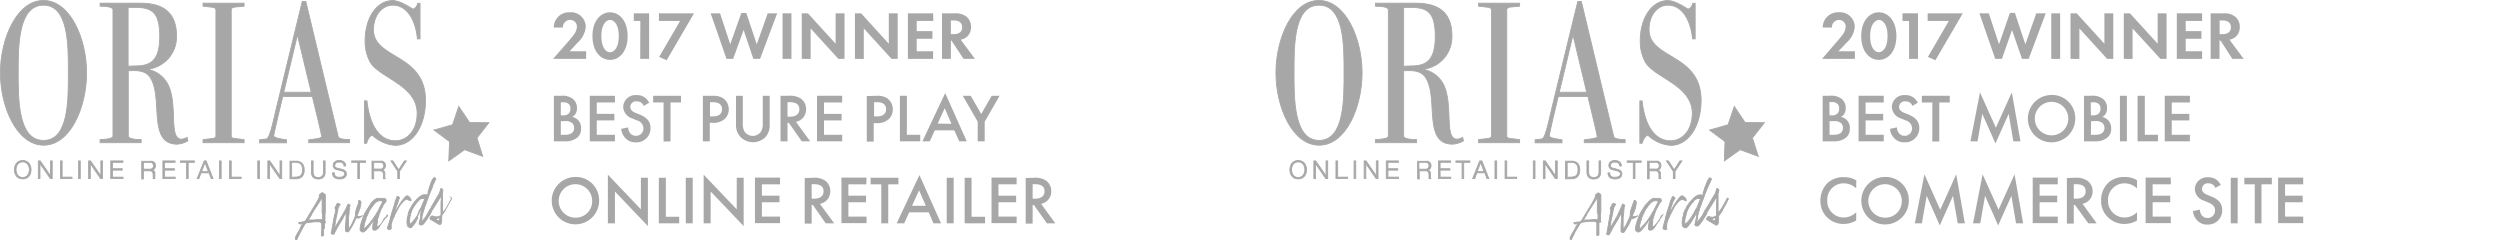 <svg xmlns="http://www.w3.org/2000/svg" viewBox="0 0 439.07 43.08"><defs><style>.cls-1{fill:none;}.cls-2,.cls-3{fill:#a8a7a7;}.cls-3{stroke:#a8a7a7;stroke-miterlimit:10;stroke-width:0.15px;}</style></defs><g id="Layer_2" data-name="Layer 2"><g id="Design"><rect class="cls-1" x="0.07" y="0.08" width="439" height="43"/><path class="cls-2" d="M99.48,7.66c.15-.16,1.08-1.23,1.37-1.66a2.51,2.51,0,0,0,.47-1.29,1.16,1.16,0,0,0-1.19-1.21,1.28,1.28,0,0,0-1.27,1.33H97.25a2.68,2.68,0,0,1,2.81-2.67,2.59,2.59,0,0,1,2.82,2.54,4.22,4.22,0,0,1-1.45,2.8L100.05,9h2.89v1.34H97.13Z"/><path class="cls-2" d="M104.05,6.33c0-2.74,1.5-4.17,3.09-4.17s3.09,1.43,3.09,4.18-1.49,4.18-3.09,4.18S104.05,9.09,104.05,6.33Zm1.56,0c0,2.09.85,2.85,1.53,2.85s1.54-.76,1.54-2.85-.87-2.83-1.54-2.83S105.61,4.26,105.61,6.33Z"/><path class="cls-2" d="M112.46,3.68h-1.15V2.34H114v8h-1.56Z"/><path class="cls-2" d="M119.44,3.68h-3.72V2.34h6.17l-4.81,8.24L115.76,10Z"/><path class="cls-2" d="M128.76,10.34h-1.17l-2.78-8h1.65l1.79,5.44,1.95-5.51h.87l1.84,5.51,1.92-5.44h1.66l-3,8h-1.18L130.6,5.27Z"/><path class="cls-2" d="M139,2.34v8h-1.56v-8Z"/><path class="cls-2" d="M140.81,10.34v-8h1.08l4.87,5.34V2.34h1.56v8h-1.08L142.37,5v5.35Z"/><path class="cls-2" d="M150.15,10.34v-8h1.08l4.87,5.34V2.34h1.56v8h-1.08L151.71,5v5.35Z"/><path class="cls-2" d="M163.92,3.68H161V5.47h2.76V6.81H161V9h2.88v1.34h-4.43v-8h4.43Z"/><path class="cls-2" d="M167.75,2.34a3,3,0,0,1,2,.6,2.28,2.28,0,0,1,.79,1.8,2.18,2.18,0,0,1-.93,1.88,2.34,2.34,0,0,1-.88.35l2.5,3.37h-2l-2.13-3.21H167v3.21h-1.56v-8ZM167,6h.44c.3,0,1.54,0,1.54-1.21s-1.23-1.2-1.52-1.2H167Z"/><path class="cls-2" d="M98.49,16.82a3,3,0,0,1,2.21.62,2.07,2.07,0,0,1,.63,1.59,1.65,1.65,0,0,1-.24.94,1.34,1.34,0,0,1-.6.56,1.93,1.93,0,0,1,1.56,2.07,2,2,0,0,1-.52,1.44,3.12,3.12,0,0,1-2.25.78h-2v-8Zm0,3.44h.38a1.37,1.37,0,0,0,1-.31,1.18,1.18,0,0,0,.31-.91,1,1,0,0,0-.28-.77,1.35,1.35,0,0,0-1-.3H98.5Zm0,3.41h.75a2.11,2.11,0,0,0,1.21-.31,1.14,1.14,0,0,0,.39-.89,1.21,1.21,0,0,0-.32-.84,1.78,1.78,0,0,0-1.26-.36H98.5Z"/><path class="cls-2" d="M108,18h-3.19v2h3.09v1.15h-3.09v2.52H108v1.15h-4.42v-8H108Z"/><path class="cls-2" d="M113.05,18.6a1.41,1.41,0,0,0-.36-.51,1.33,1.33,0,0,0-.87-.29,1,1,0,0,0-1.12,1c0,.24.08.66.86,1l.8.32c1.48.6,1.89,1.44,1.89,2.35A2.47,2.47,0,0,1,111.67,25a2.34,2.34,0,0,1-1.89-.81,2.59,2.59,0,0,1-.67-1.56l1.21-.26a1.73,1.73,0,0,0,.34,1,1.25,1.25,0,0,0,1,.48A1.28,1.28,0,0,0,113,22.51a1.48,1.48,0,0,0-1.15-1.37l-.77-.33a2.24,2.24,0,0,1-1.63-2,2.16,2.16,0,0,1,2.34-2.11,2.35,2.35,0,0,1,1.61.54,2.76,2.76,0,0,1,.61.8Z"/><path class="cls-2" d="M117.76,18v6.85h-1.22V18h-1.83V16.82h4.89V18Z"/><path class="cls-2" d="M125.24,16.82a3.16,3.16,0,0,1,1.75.43,2.33,2.33,0,0,1,1,1.95,2.26,2.26,0,0,1-.78,1.75,2.9,2.9,0,0,1-2,.62h-.55v3.25h-1.22v-8Zm-.54,3.62h.55c1.06,0,1.56-.51,1.56-1.26,0-.44-.18-1.23-1.57-1.23h-.54Z"/><path class="cls-2" d="M130.46,16.82v4.82a2.8,2.8,0,0,0,.25,1.38,1.75,1.75,0,0,0,3,0,2.8,2.8,0,0,0,.25-1.38V16.82h1.22V22a3,3,0,0,1-.74,2.07A3.09,3.09,0,0,1,130,24a3,3,0,0,1-.74-2.07V16.82Z"/><path class="cls-2" d="M138.51,16.82a3.55,3.55,0,0,1,2.11.47,2.22,2.22,0,0,1,.95,1.88,2.2,2.2,0,0,1-1.78,2.23l2.5,3.42h-1.48l-2.29-3.27h-.21v3.27h-1.23v-8Zm-.2,3.67h.38c.34,0,1.7,0,1.7-1.31,0-1.12-1.06-1.23-1.66-1.23h-.42Z"/><path class="cls-2" d="M147.91,18h-3.19v2h3.09v1.15h-3.09v2.52h3.19v1.15h-4.42v-8h4.42Z"/><path class="cls-2" d="M154.05,16.82a3.14,3.14,0,0,1,1.75.43,2.33,2.33,0,0,1,1,1.95A2.26,2.26,0,0,1,156,21a2.9,2.9,0,0,1-2,.62h-.55v3.25h-1.22v-8Zm-.54,3.62h.55c1.06,0,1.56-.51,1.56-1.26,0-.44-.18-1.23-1.57-1.23h-.54Z"/><path class="cls-2" d="M159.27,16.82v6.85h2.35v1.15h-3.57v-8Z"/><path class="cls-2" d="M167.6,22.89h-3.42l-.88,1.93H162l4-8.47,3.79,8.47h-1.32Zm-.5-1.15L165.92,19l-1.24,2.71Z"/><path class="cls-2" d="M171.71,21.37l-2.62-4.55h1.39l1.85,3.2,1.84-3.2h1.39l-2.62,4.55v3.45h-1.23Z"/><path class="cls-2" d="M105.22,35.23a4.16,4.16,0,1,1-4.16-4.15A4.06,4.06,0,0,1,105.22,35.23Zm-1.22,0a2.94,2.94,0,1,0-2.94,3A2.87,2.87,0,0,0,104,35.23Z"/><path class="cls-2" d="M106.76,39.22V30.68l5.8,6.08V31.22h1.23v8.49L108,33.63v5.59Z"/><path class="cls-2" d="M116.94,31.22v6.85h2.35v1.15h-3.58v-8Z"/><path class="cls-2" d="M121.66,31.22v8h-1.22v-8Z"/><path class="cls-2" d="M123.58,39.22V30.68l5.81,6.08V31.22h1.22v8.49l-5.8-6.08v5.59Z"/><path class="cls-2" d="M137,32.37h-3.19v2h3.09v1.15h-3.09v2.52H137v1.15h-4.41v-8H137Z"/><path class="cls-2" d="M142.76,31.22a3.57,3.57,0,0,1,2.11.47,2.22,2.22,0,0,1,.95,1.88A2.2,2.2,0,0,1,144,35.8l2.5,3.42h-1.48L142.77,36h-.22v3.27h-1.22v-8Zm-.21,3.67h.39c.33,0,1.7,0,1.7-1.31,0-1.12-1.07-1.23-1.67-1.23h-.42Z"/><path class="cls-2" d="M152.15,32.37H149v2h3.1v1.15H149v2.52h3.19v1.15h-4.41v-8h4.41Z"/><path class="cls-2" d="M156,32.37v6.85h-1.22V32.37H152.9V31.22h4.89v1.15Z"/><path class="cls-2" d="M163.1,37.29h-3.42l-.88,1.93h-1.32l4-8.47,3.79,8.47h-1.32Zm-.5-1.15-1.18-2.71-1.24,2.71Z"/><path class="cls-2" d="M167.49,31.22v8h-1.22v-8Z"/><path class="cls-2" d="M170.63,31.22v6.85H173v1.15h-3.58v-8Z"/><path class="cls-2" d="M178.55,32.37h-3.19v2h3.1v1.15h-3.1v2.52h3.19v1.15h-4.41v-8h4.41Z"/><path class="cls-2" d="M181.57,31.22a3.57,3.57,0,0,1,2.11.47,2.25,2.25,0,0,1,.95,1.88,2.2,2.2,0,0,1-1.78,2.23l2.49,3.42h-1.47L181.58,36h-.22v3.27h-1.22v-8Zm-.21,3.67h.39c.33,0,1.7,0,1.7-1.31,0-1.12-1.07-1.23-1.67-1.23h-.42Z"/><path class="cls-2" d="M322.31,7.66c.15-.16,1.08-1.23,1.37-1.66a2.51,2.51,0,0,0,.47-1.29A1.16,1.16,0,0,0,323,3.5a1.28,1.28,0,0,0-1.27,1.33h-1.61a2.68,2.68,0,0,1,2.81-2.67,2.59,2.59,0,0,1,2.82,2.54,4.22,4.22,0,0,1-1.45,2.8L322.88,9h2.89v1.34H320Z"/><path class="cls-2" d="M326.88,6.33c0-2.74,1.5-4.17,3.09-4.17s3.09,1.43,3.09,4.18-1.49,4.18-3.09,4.18S326.88,9.09,326.88,6.33Zm1.56,0c0,2.09.85,2.85,1.53,2.85s1.54-.76,1.54-2.85S330.64,3.5,330,3.5,328.44,4.26,328.44,6.33Z"/><path class="cls-2" d="M335.29,3.68h-1.16V2.34h2.72v8h-1.56Z"/><path class="cls-2" d="M342.27,3.68h-3.72V2.34h6.17l-4.81,8.24L338.59,10Z"/><path class="cls-2" d="M351.59,10.34h-1.17l-2.78-8h1.65l1.79,5.44L353,2.27h.87l1.84,5.51,1.92-5.44h1.66l-3,8h-1.17l-1.75-5.07Z"/><path class="cls-2" d="M361.82,2.34v8h-1.56v-8Z"/><path class="cls-2" d="M363.64,10.34v-8h1.08l4.87,5.34V2.34h1.56v8h-1.08L365.2,5v5.35Z"/><path class="cls-2" d="M373,10.34v-8h1.08l4.87,5.34V2.34h1.56v8h-1.08L374.54,5v5.35Z"/><path class="cls-2" d="M386.75,3.68h-2.88V5.47h2.76V6.81h-2.76V9h2.88v1.34h-4.44v-8h4.44Z"/><path class="cls-2" d="M390.58,2.34a2.94,2.94,0,0,1,2,.6,2.28,2.28,0,0,1,.79,1.8,2.18,2.18,0,0,1-.93,1.88,2.34,2.34,0,0,1-.88.35l2.5,3.37h-2L390,7.13h-.19v3.21h-1.56v-8ZM389.83,6h.44c.3,0,1.54,0,1.54-1.21s-1.23-1.2-1.52-1.2h-.46Z"/><path class="cls-2" d="M321.32,16.82a3,3,0,0,1,2.21.62,2.07,2.07,0,0,1,.63,1.59,1.65,1.65,0,0,1-.24.94,1.34,1.34,0,0,1-.6.56,1.93,1.93,0,0,1,1.56,2.07,2,2,0,0,1-.52,1.44,3.13,3.13,0,0,1-2.25.78h-2v-8Zm0,3.44h.38a1.39,1.39,0,0,0,1-.31A1.18,1.18,0,0,0,323,19a1,1,0,0,0-.29-.77,1.31,1.31,0,0,0-1-.3h-.42Zm0,3.41h.75a2.13,2.13,0,0,0,1.21-.31,1.14,1.14,0,0,0,.39-.89,1.21,1.21,0,0,0-.32-.84,1.78,1.78,0,0,0-1.26-.36h-.77Z"/><path class="cls-2" d="M330.84,18h-3.19v2h3.09v1.15h-3.09v2.52h3.19v1.15h-4.42v-8h4.42Z"/><path class="cls-2" d="M335.88,18.6a1.41,1.41,0,0,0-.36-.51,1.33,1.33,0,0,0-.87-.29,1,1,0,0,0-1.12,1c0,.24.08.66.86,1l.8.32c1.48.6,1.89,1.44,1.89,2.35A2.47,2.47,0,0,1,334.5,25a2.34,2.34,0,0,1-1.89-.81,2.59,2.59,0,0,1-.67-1.56l1.21-.26a1.73,1.73,0,0,0,.34,1,1.25,1.25,0,0,0,1,.48,1.28,1.28,0,0,0,1.32-1.34,1.48,1.48,0,0,0-1.15-1.37l-.77-.33a2.24,2.24,0,0,1-1.63-2,2.16,2.16,0,0,1,2.34-2.11,2.35,2.35,0,0,1,1.61.54,2.76,2.76,0,0,1,.61.8Z"/><path class="cls-2" d="M340.59,18v6.85h-1.22V18h-1.84V16.82h4.9V18Z"/><path class="cls-2" d="M346.07,24.82l1.67-8.6,2.79,6.21,2.8-6.21,1.52,8.6H353.6L352.78,20l-2.32,5.19L348.15,20l-.84,4.83Z"/><path class="cls-2" d="M364.47,20.83a4.16,4.16,0,1,1-4.16-4.15A4.06,4.06,0,0,1,364.47,20.83Zm-1.22,0a2.94,2.94,0,1,0-5.88,0,2.94,2.94,0,1,0,5.88,0Z"/><path class="cls-2" d="M367.22,16.82a3,3,0,0,1,2.21.62,2.07,2.07,0,0,1,.63,1.59,1.65,1.65,0,0,1-.24.94,1.34,1.34,0,0,1-.6.56,2,2,0,0,1,1.56,2.07,1.93,1.93,0,0,1-.53,1.44,3.1,3.1,0,0,1-2.24.78h-2v-8Zm0,3.44h.37a1.4,1.4,0,0,0,1-.31,1.18,1.18,0,0,0,.31-.91,1,1,0,0,0-.29-.77,1.31,1.31,0,0,0-1-.3h-.42Zm0,3.41H368a2.13,2.13,0,0,0,1.21-.31,1.14,1.14,0,0,0,.39-.89,1.21,1.21,0,0,0-.32-.84,1.78,1.78,0,0,0-1.26-.36h-.77Z"/><path class="cls-2" d="M373.54,16.82v8h-1.22v-8Z"/><path class="cls-2" d="M376.69,16.82v6.85H379v1.15h-3.58v-8Z"/><path class="cls-2" d="M384.61,18h-3.19v2h3.09v1.15h-3.09v2.52h3.19v1.15h-4.42v-8h4.42Z"/><path class="cls-2" d="M326,33.09a3.12,3.12,0,0,0-2.17-.89,2.86,2.86,0,0,0-2.91,3,2.89,2.89,0,0,0,2.93,3,3.14,3.14,0,0,0,2.15-.92v1.45a4.34,4.34,0,0,1-2.19.6A4,4,0,0,1,321,38.27a3.89,3.89,0,0,1-1.28-3A4.21,4.21,0,0,1,321,32.12a4,4,0,0,1,2.89-1,3.8,3.8,0,0,1,2.13.57Z"/><path class="cls-2" d="M335.24,35.23a4.17,4.17,0,1,1-4.16-4.15A4.06,4.06,0,0,1,335.24,35.23Zm-1.23,0a2.94,2.94,0,1,0-2.93,3A2.86,2.86,0,0,0,334,35.23Z"/><path class="cls-2" d="M336.3,39.22l1.68-8.6,2.78,6.21,2.81-6.21,1.51,8.6h-1.25L343,34.4l-2.32,5.19-2.3-5.2-.84,4.83Z"/><path class="cls-2" d="M346.52,39.22l1.68-8.6L351,36.83l2.81-6.21,1.51,8.6h-1.25l-.81-4.82-2.33,5.19-2.3-5.2-.84,4.83Z"/><path class="cls-2" d="M361.4,32.37h-3.19v2h3.09v1.15h-3.09v2.52h3.19v1.15H357v-8h4.41Z"/><path class="cls-2" d="M364.41,31.22a3.55,3.55,0,0,1,2.11.47,2.22,2.22,0,0,1,1,1.88,2.2,2.2,0,0,1-1.77,2.23l2.49,3.42h-1.47L364.43,36h-.22v3.27H363v-8Zm-.2,3.67h.38c.34,0,1.71,0,1.71-1.31,0-1.12-1.07-1.23-1.67-1.23h-.42Z"/><path class="cls-2" d="M375.32,33.09a3.15,3.15,0,0,0-2.17-.89,2.87,2.87,0,0,0-2.92,3,2.89,2.89,0,0,0,2.93,3,3.19,3.19,0,0,0,2.16-.92v1.45a4.38,4.38,0,0,1-2.2.6,4,4,0,0,1-2.83-1.11,3.92,3.92,0,0,1-1.28-3,4.21,4.21,0,0,1,1.28-3.13,4,4,0,0,1,2.89-1,3.83,3.83,0,0,1,2.14.57Z"/><path class="cls-2" d="M381.25,32.37h-3.19v2h3.09v1.15h-3.09v2.52h3.19v1.15h-4.42v-8h4.42Z"/><path class="cls-2" d="M389.08,33a1.3,1.3,0,0,0-.36-.51,1.28,1.28,0,0,0-.86-.29,1,1,0,0,0-1.13,1c0,.24.09.66.87,1l.8.32c1.48.6,1.88,1.44,1.88,2.35a2.47,2.47,0,0,1-2.58,2.57,2.33,2.33,0,0,1-1.88-.81,2.59,2.59,0,0,1-.67-1.56l1.21-.26a1.66,1.66,0,0,0,.34,1,1.24,1.24,0,0,0,1,.48,1.29,1.29,0,0,0,1.32-1.34c0-.82-.62-1.15-1.15-1.37l-.77-.33a2.24,2.24,0,0,1-1.63-2,2.16,2.16,0,0,1,2.34-2.11,2.37,2.37,0,0,1,1.61.54,2.9,2.9,0,0,1,.61.8Z"/><path class="cls-2" d="M393,31.22v8h-1.22v-8Z"/><path class="cls-2" d="M397.18,32.37v6.85H396V32.37h-1.83V31.22H399v1.15Z"/><path class="cls-2" d="M404.51,32.37h-3.19v2h3.1v1.15h-3.1v2.52h3.19v1.15H400.1v-8h4.41Z"/><polygon class="cls-3" points="85.86 21.55 82.47 21.51 80.57 18.69 79.49 21.91 76.22 22.84 78.95 24.86 78.82 28.26 81.59 26.29 84.78 27.46 83.77 24.22 85.86 21.55"/><path class="cls-3" d="M7.62.08C3,.08.07,6.72.07,12.79S3,25.5,7.67,25.5s7.54-6.65,7.54-12.71S12.29.08,7.62.08Zm0,24.58c-4.5,0-4.42-7.41-4.42-12S3.2.91,7.64.91,12,8.06,12,12.68,12.14,24.66,7.67,24.66Z"/><path class="cls-3" d="M32.86,24.12a2.22,2.22,0,0,1-1,.32c-2.49,0-.25-7.23-2.92-10.46a5,5,0,0,0-3.12-1.81A5.7,5.7,0,0,0,31,6.28C31,1.06,27.12.55,24.38.55h-6.8v.54c.28,0,2.26,0,2.26.62V23.9c0,.58-2,.58-2.26.61v.55h7.21v-.55c-.28,0-2.26,0-2.26-.61V12.42c1.22,0,2.95-.22,3.86,1.2,2.31,3.52-.53,11.7,4.72,11.7A4.24,4.24,0,0,0,33,24.73ZM22.5,11.62V1.49c0-.18.33-.18.39-.18l1.16,0c2.69.07,4,.9,4,5.12s-1.6,5.15-4.26,5.15Z"/><path class="cls-3" d="M35.66,1.09l1.6.18c.18,0,.66.11.66.48V23.9c0,.36-.51.4-.68.43l-1.58.18v.55h7.21v-.55l-1.57-.18c-.18,0-.69-.07-.69-.43V1.71c0-.36.49-.47.66-.47l1.6-.15V.55H35.66Z"/><path class="cls-3" d="M48.08,23.86c0-.44,1.35-5.95,1.57-6.9h5.21c.18.73,1.65,6.72,1.65,7.05s-1.85.47-2.29.54l0,.51h7.18v-.55c-.3,0-1.85,0-2-.5L53.71.26h-.63L48.44,19.4c-.18.68-1,4.9-1.63,5l-1.22.14v.55h4.72v-.55C50.09,24.48,48.08,24.33,48.08,23.86ZM52.24,6.14,54.66,16.2H49.83Z"/><path class="cls-3" d="M65.4,23.75a6.52,6.52,0,0,0,4,1.78c3.15,0,5.33-3.45,5.33-7.88,0-8.31-9.14-7.19-9.14-12.45C65.63,2.54,67.2.91,69,.91c2.46,0,4,2.58,4.31,5.92h.46V.58h-.41c-.12.51-.45,1-.86,1-.1,0-2.13-1.48-3.53-1.48-2.82,0-4.85,3.08-4.85,7.08a7.66,7.66,0,0,0,.86,3.66c1.53,2.8,8.28,4.07,8.28,9.05,0,3.08-1.8,4.83-3.81,4.83-3,0-4.57-3.06-5-7H64v7.44h.41C64.54,24.55,64.94,23.82,65.4,23.75Z"/><path class="cls-3" d="M5.08,28.68a1.15,1.15,0,0,0-.46-.35A1.39,1.39,0,0,0,4,28.19a1.41,1.41,0,0,0-.64.14,1.15,1.15,0,0,0-.46.35,1.53,1.53,0,0,0-.28.52,2,2,0,0,0-.09.61,2,2,0,0,0,.09.61,1.58,1.58,0,0,0,.28.51,1.27,1.27,0,0,0,.46.36,1.62,1.62,0,0,0,1.27,0,1.27,1.27,0,0,0,.46-.36,1.56,1.56,0,0,0,.27-.51,2,2,0,0,0,.09-.61,2,2,0,0,0-.09-.61A1.51,1.51,0,0,0,5.08,28.68Zm0,1.62a1.12,1.12,0,0,1-.21.44,1,1,0,0,1-.36.31,1.05,1.05,0,0,1-.52.12,1.07,1.07,0,0,1-.53-.12,1.12,1.12,0,0,1-.37-.31,1.27,1.27,0,0,1-.2-.44,1.61,1.61,0,0,1-.07-.49,1.68,1.68,0,0,1,.07-.5,1.35,1.35,0,0,1,.2-.44,1.12,1.12,0,0,1,.37-.31A1.07,1.07,0,0,1,4,28.44a1.05,1.05,0,0,1,.52.12,1,1,0,0,1,.36.31,1.19,1.19,0,0,1,.21.44,1.68,1.68,0,0,1,.07.5A1.61,1.61,0,0,1,5.08,30.3Z"/><polygon class="cls-3" points="8.87 30.88 8.86 30.88 7.06 28.26 6.73 28.26 6.73 31.36 7.02 31.36 7.02 28.74 7.03 28.74 8.84 31.36 9.17 31.36 9.17 28.26 8.87 28.26 8.87 30.88"/><polygon class="cls-3" points="10.91 28.26 10.62 28.26 10.62 31.36 12.65 31.36 12.65 31.11 10.91 31.11 10.91 28.26"/><rect class="cls-3" x="13.8" y="28.26" width="0.3" height="3.1"/><polygon class="cls-3" points="17.71 30.88 17.7 30.88 15.89 28.26 15.56 28.26 15.56 31.36 15.86 31.36 15.86 28.74 15.87 28.74 17.67 31.36 18 31.36 18 28.26 17.71 28.26 17.71 30.88"/><polygon class="cls-3" points="19.75 29.88 21.47 29.88 21.47 29.63 19.75 29.63 19.75 28.51 21.59 28.51 21.59 28.26 19.45 28.26 19.45 31.36 21.61 31.36 21.61 31.11 19.75 31.11 19.75 29.88"/><path class="cls-3" d="M27.21,31c0-.08,0-.15,0-.23a1.34,1.34,0,0,1,0-.19,2,2,0,0,0,0-.26.67.67,0,0,0-.09-.21.57.57,0,0,0-.16-.15,1.23,1.23,0,0,0-.25-.08h0a.75.75,0,0,0,.45-.28.9.9,0,0,0,.15-.51.87.87,0,0,0-.08-.37.82.82,0,0,0-.2-.25,1,1,0,0,0-.3-.14,1.08,1.08,0,0,0-.36,0H24.89v3.1h.29V30H26.3a.62.62,0,0,1,.33.07.46.46,0,0,1,.18.21.82.82,0,0,1,.09.29c0,.11,0,.22,0,.32a.45.45,0,0,1,0,.12.57.57,0,0,1,0,.13.5.5,0,0,0,0,.13.36.36,0,0,0,0,.11h.32a.34.34,0,0,1-.07-.16A1.42,1.42,0,0,1,27.21,31Zm-.67-1.29a.69.69,0,0,1-.25,0H25.18V28.51h1.11a.68.68,0,0,1,.5.16.63.63,0,0,1,.16.46.51.51,0,0,1-.05.25.55.55,0,0,1-.15.19A.72.72,0,0,1,26.54,29.69Z"/><polygon class="cls-3" points="28.91 29.88 30.63 29.88 30.63 29.63 28.91 29.63 28.91 28.51 30.75 28.51 30.75 28.26 28.61 28.26 28.61 31.36 30.77 31.36 30.77 31.11 28.91 31.11 28.91 29.88"/><polygon class="cls-3" points="31.68 28.51 32.76 28.51 32.76 31.36 33.05 31.36 33.05 28.51 34.14 28.51 34.14 28.26 31.68 28.26 31.68 28.51"/><path class="cls-3" d="M35.87,28.26l-1.25,3.1h.31l.38-1h1.41l.38,1h.31l-1.21-3.1Zm-.47,1.88L36,28.55l.6,1.59Z"/><rect class="cls-3" x="38.54" y="28.26" width="0.3" height="3.1"/><polygon class="cls-3" points="40.61 28.26 40.31 28.26 40.31 31.36 42.35 31.36 42.35 31.11 40.61 31.11 40.61 28.26"/><rect class="cls-3" x="45.27" y="28.26" width="0.3" height="3.1"/><polygon class="cls-3" points="49.18 30.88 49.17 30.88 47.37 28.26 47.04 28.26 47.04 31.36 47.33 31.36 47.33 28.74 47.34 28.74 49.15 31.36 49.48 31.36 49.48 28.26 49.18 28.26 49.18 30.88"/><path class="cls-3" d="M53.06,31a1.62,1.62,0,0,0,.36-1.15,1.6,1.6,0,0,0-.36-1.15,1.41,1.41,0,0,0-1.06-.4H50.93v3.1H52A1.45,1.45,0,0,0,53.06,31Zm-1.84.14V28.51h.63a1.93,1.93,0,0,1,.57.07.92.92,0,0,1,.4.23.88.88,0,0,1,.23.4,2.13,2.13,0,0,1,.08.6,2,2,0,0,1-.08.59.92.92,0,0,1-.23.41.82.82,0,0,1-.4.22,1.93,1.93,0,0,1-.57.07Z"/><path class="cls-3" d="M54.7,28.26v2a1.63,1.63,0,0,0,.06.45,1,1,0,0,0,.22.38.9.9,0,0,0,.37.25,1.56,1.56,0,0,0,1.1,0,.9.9,0,0,0,.37-.25,1,1,0,0,0,.22-.38,1.63,1.63,0,0,0,.06-.45v-2h-.29v1.92a1.44,1.44,0,0,1-.06.45.73.73,0,0,1-.18.31.71.71,0,0,1-.29.18,1.47,1.47,0,0,1-.76,0,.71.71,0,0,1-.29-.18.73.73,0,0,1-.18-.31,1.44,1.44,0,0,1-.06-.45V28.26Z"/><path class="cls-3" d="M60.21,31a.83.83,0,0,1-.27.12l-.26,0a1.7,1.7,0,0,1-.4,0A.78.78,0,0,1,59,31a.59.59,0,0,1-.22-.25.82.82,0,0,1-.07-.4h-.3a1.08,1.08,0,0,0,.08.49.9.9,0,0,0,.25.33,1,1,0,0,0,.4.19,1.7,1.7,0,0,0,.51.07,2.12,2.12,0,0,0,.47-.05,1.41,1.41,0,0,0,.32-.13,1,1,0,0,0,.21-.18,1.51,1.51,0,0,0,.12-.2.49.49,0,0,0,.05-.18,1,1,0,0,0-.05-.47.76.76,0,0,0-.17-.23,1.1,1.1,0,0,0-.26-.15L60,29.72l-.75-.19-.18-.05-.15-.09a.49.49,0,0,1-.11-.14.54.54,0,0,1,0-.19.65.65,0,0,1,.06-.29.63.63,0,0,1,.17-.19.69.69,0,0,1,.25-.1,1.35,1.35,0,0,1,.29,0,1.13,1.13,0,0,1,.32,0,.72.72,0,0,1,.26.14.59.59,0,0,1,.19.22.71.71,0,0,1,.08.31h.29a.93.93,0,0,0-.09-.42.81.81,0,0,0-.25-.3,1,1,0,0,0-.36-.19,1.61,1.61,0,0,0-.44-.06,1.14,1.14,0,0,0-.53.1.91.91,0,0,0-.33.22.65.65,0,0,0-.16.29,1,1,0,0,0-.05.27.67.67,0,0,0,.06.3.71.71,0,0,0,.15.22,1.28,1.28,0,0,0,.23.14l.26.08.69.17.22.07a1,1,0,0,1,.21.1.61.61,0,0,1,.15.17.38.38,0,0,1,.06.22.55.55,0,0,1-.08.29A.76.76,0,0,1,60.21,31Z"/><polygon class="cls-3" points="62.84 31.36 63.13 31.36 63.13 28.51 64.21 28.51 64.21 28.26 61.76 28.26 61.76 28.51 62.84 28.51 62.84 31.36"/><path class="cls-3" d="M67.54,29.58a.9.9,0,0,0,.15-.51.87.87,0,0,0-.07-.37.72.72,0,0,0-.21-.25.83.83,0,0,0-.3-.14,1,1,0,0,0-.36,0H65.33v3.1h.3V30h1.12a.56.56,0,0,1,.32.07.55.55,0,0,1,.19.21.82.82,0,0,1,.08.29l0,.32a.53.53,0,0,0,0,.12.57.57,0,0,0,0,.13.51.51,0,0,0,0,.13.36.36,0,0,0,0,.11h.33a.34.34,0,0,1-.08-.16,1.43,1.43,0,0,1,0-.22,1.79,1.79,0,0,1,0-.23,1.09,1.09,0,0,0,0-.19,2.06,2.06,0,0,0,0-.26.51.51,0,0,0-.1-.21.46.46,0,0,0-.16-.15,1.23,1.23,0,0,0-.25-.08h0A.75.75,0,0,0,67.54,29.58Zm-.55.11a.78.78,0,0,1-.26,0h-1.1V28.51h1.1a.67.67,0,0,1,.5.16.64.64,0,0,1,.17.46.51.51,0,0,1-.06.25.52.52,0,0,1-.14.19A.72.72,0,0,1,67,29.69Z"/><polygon class="cls-3" points="70.16 31.36 70.16 30.08 71.38 28.26 71.03 28.26 70.02 29.83 69 28.26 68.65 28.26 69.86 30.08 69.86 31.36 70.16 31.36"/><path class="cls-3" d="M57.16,39l-.08-.18a.49.49,0,0,1,0-.11,1.08,1.08,0,0,1,0-.3s0-.23,0-.5l0-.12.06-.73v-.41l0-.13,0-.38v-.29l0-.15,0-.18V34.8h0a.42.42,0,0,1,0-.09l0-.26,0-.08v-.15l0,0L57,34.09l-.08,0,0-.06-.15-.1a.26.26,0,0,0-.18-.09.33.33,0,0,0-.14.06l-.18.16-.13.1a.76.76,0,0,1-.07.09l0,.11h0a.17.17,0,0,1,0,.09l0,.06,0,.17-.11.22-.43.78-.48.8-.06.07a.79.79,0,0,1-.15.27l-.5.82-.28.48-.15.27-.13.17-.18.27a.53.53,0,0,1-.2.11L53,39l-.32.07-.14,0-.08,0a.12.12,0,0,0,0,.12,0,0,0,0,0,0,0l.12.07.13.09h.05l.3-.08h0a.17.17,0,0,1,.13,0l-.06.09-.15.22a1.77,1.77,0,0,0-.18.34l0,.06-.1.14,0,.11-.1.16-.28.49a2.77,2.77,0,0,0-.2.34,3.69,3.69,0,0,0-.25.53.37.37,0,0,0,0,.15c0,.15.07.2.23.19l.05,0s0,0,0,0l0-.1L52.64,41a1.34,1.34,0,0,1,.15-.27l.06-.1.1-.19.07-.1,0-.09.11-.17.17-.28.14-.26a1.58,1.58,0,0,1,.24-.3c.06-.09.12-.1.37-.14l1.1-.14h.25a.33.33,0,0,1,.14,0h.48a.47.47,0,0,1,.48.38v.55l0,.24,0,.2v.08l0,.09,0,.12-.05.4v.2a.47.47,0,0,0,0,.12v0l0,0,0,.05,0,0,.06.06s.06,0,.1,0a.31.31,0,0,0,.21-.13.35.35,0,0,1,0-.12l0-.25v-.34l0-.26L57,40a2.68,2.68,0,0,1,0-.41,1.67,1.67,0,0,1,0-.19l0-.07a.23.23,0,0,0,.08-.13l0,0s0,0,0-.08v0C57.17,39,57.17,39,57.16,39Zm-.53-1.5,0,.87,0,.2a.11.11,0,0,1-.09,0h-.4a2.62,2.62,0,0,0-.39,0l-.74.07a2.16,2.16,0,0,0-.33,0l-.17,0h-.2l-.18.05,0,0v0a.4.4,0,0,1,.06-.13l.06-.12.13-.19c.09-.11.2-.33.31-.49l0-.06,0,0,.06-.13s0,0,.06-.1l.12-.19.11-.16.09-.21.06-.06a3,3,0,0,0,.22-.34l.15-.2.16-.29.14-.19.49-.78.14-.25,0,0s.07.05.08.14l0,.16,0,.52v.15l0,.14,0,.1v1.43Z"/><path class="cls-3" d="M63.32,38.08a.77.77,0,0,0,.23-.14l.05,0,.06,0,0,0a.09.09,0,0,0,0-.05.46.46,0,0,0-.1.05l-.07,0-.3.11L63,38l-.1,0-.09,0-.14,0a4.25,4.25,0,0,1,.29-.73l.11-.31.17-.43,0-.11.1-.36a.31.31,0,0,0,0-.09s0-.14.07-.33l0-.12c-.1-.23-.19-.33-.31-.32s0,0-.07,0l-.06.2,0,.1,0,.09,0,.08v0l0,0-.29.77-.06.18-.07.24a3.26,3.26,0,0,0-.12.65c0,.34,0,.33,0,.37a8,8,0,0,1-.31.8c0,.09-.07.1-.12.16a.13.13,0,0,1,0,.11,2.32,2.32,0,0,0-.13.27,6.41,6.41,0,0,1-.47.79l0,0a.3.3,0,0,1-.09.1.23.23,0,0,1-.1,0v-.3s0-.09,0-.23a.83.83,0,0,1,0-.28c0-.25,0-.33,0-.48l0-.39s0-.1,0-.24l.11-.85v-.16l0-.18V37a1.3,1.3,0,0,0,.05-.18s0-.12,0-.26a1.23,1.23,0,0,1,.14-.47c0-.05-.06-.08-.15-.15l-.1-.06-.11-.06-.06.11a4.62,4.62,0,0,0-.27.59,1.2,1.2,0,0,1-.14.31L60,38,59.41,39l-.53.91c-.07,0-.1-.08-.11-.12a.39.39,0,0,1,.06-.19v0s0-.06,0-.12a2,2,0,0,0,.06-.28.71.71,0,0,1,0-.19c0-.14,0-.2.06-.3a2.29,2.29,0,0,0,.07-.36l.07-.31.18-.84a1.75,1.75,0,0,1,.06-.32s0-.11.06-.27a.92.92,0,0,1,.08-.25l.13-.26c0-.08,0-.09.13-.1l0-.13-.06,0-.09-.06a.42.42,0,0,0-.28-.1.53.53,0,0,0-.19.24L59.1,36l-.05.08s-.1.2-.11.23l-.09.16a.13.13,0,0,1,0,.11v.06h.12v0l0,.11-.08.49a1.56,1.56,0,0,1-.08.38l-.05.14s0,0,0,0a.25.25,0,0,1-.05.11.21.21,0,0,1,0,.11l-.06.34c-.11.49-.1.55-.13.68s0,.18-.07.41l-.15.87a2.45,2.45,0,0,1-.06.35l0,.12c0,.09,0,.11-.07.12a.81.81,0,0,0,0,.09.31.31,0,0,0,.05.1.4.4,0,0,0,.12.07h.28s.08-.07.2-.39c0,0,.08-.15.18-.31s.09-.16.15-.29.38-.7.36-.64.06-.1.76-1.24l0-.11.15-.23.14-.24.05-.07a.27.27,0,0,0,.06-.15h.12v.07a1,1,0,0,1,0,.14l0,.35,0,.2-.1,1.42,0,.87v0c0,.08,0,.1.07.12a.88.88,0,0,0,.25.1c.07,0,.07,0,.1,0a.54.54,0,0,0,.15-.1l.08-.14.11-.11,0-.07.14-.18.13-.25.14-.2c-.05.06.12-.2.15-.28l.08-.13.42-.93a.36.36,0,0,0,0-.1l.18.05h0l.09,0L63,38.3C63.22,38.2,63.24,38.19,63.32,38.08Z"/><path class="cls-3" d="M68,37.76v0s0,0,0,0l-.1.18-.63.91a8.61,8.61,0,0,1-.57.71l-.23.2-.15.1c-.06,0-.1,0-.11-.06s0-.15,0-.27l0-.2L66.3,39v-.09l0-.12c0-.13,0-.17,0-.2l.08-.3.16-.48.06-.25.06-.1a1.67,1.67,0,0,0,.07-.19.38.38,0,0,1,.05-.14l.17-.43.09-.14.07-.18a.28.28,0,0,0,.1-.12c0-.1,0-.08.06-.17l.12-.2.12-.19.1-.14.19-.22a.29.29,0,0,0,0-.2c0-.17-.08-.22-.35-.31a.31.31,0,0,0-.12.13c-.07,0-.09,0-.13-.12l0,0-.07,0-.12,0-.08,0h-.07l-.24,0-.09,0h-.1l-.07,0-.17,0a1,1,0,0,0-.19.12l-.25.14-.12.13-.14.1-.13.15-.29.32L65,36l-.1.12-.11.18-.35.56a6.92,6.92,0,0,0-.46.79l-.23.6-.07.14-.06.21-.1.25-.12.42-.08.3a3.3,3.3,0,0,0-.08.79c0,.13.06.17.26.3l.14.09.12,0h.09l0-.08.06,0a.11.11,0,0,0,.07,0,2,2,0,0,1,.27-.19l0-.06.09-.08s.06-.06.1-.12l.07-.1.14-.12a.43.43,0,0,1,.06-.09l.1-.13h0l.13-.15,0,0s.1-.18.46-.64l0-.12.13-.15.07-.1.11-.11,0-.06,0,0a.05.05,0,0,1,0,.05h0l-.2.84-.05.47a1.15,1.15,0,0,0,0,.24.09.09,0,0,0,0,.05l0,.07v.07l.07.09.12.09.08,0,.12,0h0a.37.37,0,0,0,.11,0l.09-.05a1.32,1.32,0,0,0,.53-.52l.38-.59.21-.29.1-.19.19-.26.08-.19h0A1,1,0,0,0,68,38a.51.51,0,0,0,.07-.23Zm-1.86-.31,0,.07-.06.07-.09.15a.37.37,0,0,1-.06.09s0,0,0,0l-.08.1-.27.42-.08.12-.07.12s0,0-.08.08a.52.52,0,0,1-.07.11l-.2.26-.37.41-.15.18-.08.06-.37.37a.77.77,0,0,1-.2.13l0,0h0l0-.06h0s0-.08,0-.17v-.16l.07-.26,0-.16.06-.18.06-.25a1.94,1.94,0,0,1,.17-.38c0-.06,0-.09,0-.12a1.1,1.1,0,0,1,0-.11l.21-.46a1,1,0,0,0,.12-.35c.06,0,.09-.06.12-.14l.08-.24.13-.19v-.08l.19-.26v0l.21-.28.12-.2a.72.72,0,0,0,.12-.14l.21-.24.1-.12.18-.14.09-.09.09,0,.07-.06.2-.09.09,0h.21s0,0,.13,0l.08,0,.13.08.11.06a.35.35,0,0,0-.06.09l-.08.17-.08.11-.22.45-.12.23-.06.08-.05.14a2.56,2.56,0,0,1-.17.37Z"/><path class="cls-3" d="M71.38,35s.05,0,.09,0,.15,0,.2.09.11.07.14.07l.15,0s0,0,.05.06h.17a.41.41,0,0,0,0-.1.39.39,0,0,0-.11-.27l-.1-.12-.1-.09-.2-.19h0a.55.55,0,0,0-.23-.06.15.15,0,0,0-.1.06l-.15.14a1,1,0,0,0-.2.21s-.08.08-.15.19l-.27.34-.3.45-.2.31-.81,1.42c-.05,0-.07,0-.07,0v0l.68-1.94a1.33,1.33,0,0,1,.09-.23L70,35.1l.08-.16s0,0,.09-.09v-.11l-.08-.08c-.11-.12-.17-.17-.23-.16a.49.49,0,0,0-.2.1.56.56,0,0,1,0,.2l-.19.39a1.59,1.59,0,0,1-.1.31.11.11,0,0,1,0,.08l-.1.25,0,.18-.06.13-.07.2-.36,1.14-.11.41-.12.32s0,.11,0,.23a1.52,1.52,0,0,0-.08.27L68.05,40v.14a.89.89,0,0,0,.15.12l.12.06a.25.25,0,0,0,.11,0c.15,0,.29-.15.28-.26a.5.5,0,0,0,0-.15s0,0,0-.15l0-.25,0-.11a.19.19,0,0,1,.05-.08.57.57,0,0,1,.06-.27l.07-.26.07-.17.07-.19.14-.28.06-.14.07-.11h0a.17.17,0,0,1,0-.11l.1-.18.12-.18,0-.11.08-.13c.4-.68.31-.55.32-.59l.17-.29.1-.17s.09-.13.21-.27l.14-.18a.61.61,0,0,1,.13-.14l.1-.1.06-.09,0,0,.14-.14.1-.05Z"/><path class="cls-3" d="M79.32,34.79v.09a.8.8,0,0,0-.09.14l-.21.41-.66,1.15-.13.18-.24.33a2.35,2.35,0,0,1-.26.29l0-.14V36l0-1,0-.15v-.25l0-.14a.23.23,0,0,0,0-.11l0,0c0-.06,0-.11,0-.14a.59.59,0,0,1,0-.2l0-.18,0-.2.07-.2v0c0-.06-.07-.15-.18-.25l-.09-.08h-.09a3,3,0,0,0-.17.55,2.25,2.25,0,0,1-.33.7l-.49.8-.6,1.06-.1.12,0,.06a.62.62,0,0,1-.17.29c0,.07,0,.1-.08.12l0,.05c-.07,0-.1.1-.17.27l-.23.39,0,.06-.12.15-.1.21-.31.44-.19.21-.27.33-.07.08c-.13.12-.16.14-.21.15A.13.13,0,0,1,74,39s0-.17.06-.4a.71.71,0,0,0,.06-.35l0,0v-.07l0,0V38l.06-.12,0-.13.35-1.19a1.55,1.55,0,0,0,.11-.32l.2-.49s0-.15.1-.33l.09-.22c.08-.21.15-.36.15-.39s0-.19.06-.21a1,1,0,0,0,.09-.22v-.06l.36-.87.15-.36c.06-.09.11-.31.18-.4l0-.13,0-.07a1.84,1.84,0,0,0,.24-.44l.06-.12.07-.15a.31.31,0,0,0,0-.13c.11-.11.16-.18.16-.22s0,0-.08-.09l-.14-.14s-.06,0-.08,0-.1.05-.18.17l-.16.22-.06.12,0,.07s0,0,0,0,0,.08-.12.23l-.08.16,0,.11-.13.27v.07l0,.07-.11.26s-.08.21-.09.22l0,.17-.06.07,0,.08-.08.19a.71.71,0,0,0,0,.16h0a.31.31,0,0,1,0,.13l-.08.18a.42.42,0,0,0,0,.11h0a.18.18,0,0,1-.09,0,.43.43,0,0,0-.24-.06h-.33a1.41,1.41,0,0,0-.62.28c-.21.16-.51.42-.57.48l-.13.16-.21.22a2.15,2.15,0,0,0-.19.22l-.2.31-.14.18-.16.27-.13.28-.1.16a3.4,3.4,0,0,0-.16.34,1.91,1.91,0,0,1-.07.22c0,.09-.06.16-.07.17s0,.08,0,.11a.41.41,0,0,1,0,.1c-.12.38-.18.6-.18.61l0,.24a2,2,0,0,0,0,.78c0,.31.06.38.21.5h0a.48.48,0,0,0,.36.15s0,0,.07,0l.09,0,0-.07.1-.07.18-.19c.08-.1.23-.32.28-.37l.13-.18.1-.13.06-.12,0-.06.09-.19s.12-.13.11-.2a.88.88,0,0,0,.1-.1L73.3,38l.08-.08,0-.09.11-.13,0-.09.14-.23,0-.07.1-.13.05-.12,0,0A.08.08,0,0,1,74,37a.2.2,0,0,1,0,.11l-.13.44,0,.2,0,.1,0,.12,0,.17-.13.54-.08.37a.39.39,0,0,0,0,.11l0,.15v0a.06.06,0,0,0,0,0l.07.12.19.08.12,0v0a.11.11,0,0,0,.07,0l0,0,.17-.09.07-.09.08-.08c.26-.32.3-.42.38-.51l.1-.13c.17-.25.1-.15.46-.72a3.24,3.24,0,0,0,.2-.3.89.89,0,0,1,.09-.18c.07-.13.1-.17.1-.21s0,0,0-.06l.31-.48.62-1,.63-1,.11-.15c.06,0,.08,0,.09.07v.1l-.07.85V36l0,1.77c0,.05,0,.09-.2.16l-.2.1-.2.05a.4.4,0,0,1-.13,0h-.26L76,37.93h-.18a.3.3,0,0,0-.08.07.44.44,0,0,0-.2.28l0,.11a.18.18,0,0,0,0,.06.17.17,0,0,0,0,.05.37.37,0,0,1,.23.1h0s.07.08.18.11a.66.66,0,0,0,.27.15l.1.08.17.1.12.07.32.19.11.07a.22.22,0,0,1,.18.08s0,0,.09,0a.9.9,0,0,0,.16-.17l.11-.3,0-.08a.4.4,0,0,0,0-.13l0-.29,0-.51a.43.43,0,0,1,.09-.26l.51-.72,0-.06.43-.76.19-.34.39-.78.11-.24-.06-.07Zm-5.39,1.74-.08.12a2.37,2.37,0,0,0-.3.54.61.61,0,0,1,0,.11l0,.05-.15.25,0,.06-.18.32-.48.67,0,0-.24.27-.12.13-.12.13,0,0-.28.2s0,0-.06-.08l0-.18V39l0-.08,0-.11,0-.06.06-.37v-.06s0-.06,0-.13l.06-.26.07-.15,0-.14,0-.06.06-.17.13-.3,0-.08,0,0,.07-.18c.2-.35.24-.37.27-.44v-.08l.2-.24.23-.36.12-.09,0-.07.12-.1.1-.12.06-.07,0-.07.16-.07,0-.08.12-.06.05-.06.11,0,.09-.06.13,0h.14l.06,0h0a.08.08,0,0,1,.08,0c.09,0,.14.07.15.11V35a.56.56,0,0,1-.1.26Zm3.27,1.72c0,.31-.09.52-.19.53s-.05,0-.08,0l-.17-.12c-.16-.11-.14-.11-.17-.21a1.72,1.72,0,0,0,.36-.15l0-.05.06,0,.1,0v0l.06,0S77.2,38.23,77.2,38.25Z"/><polygon class="cls-3" points="309.88 21.55 306.48 21.51 304.59 18.69 303.5 21.91 300.24 22.84 302.96 24.86 302.84 28.26 305.61 26.29 308.8 27.46 307.78 24.22 309.88 21.55"/><path class="cls-3" d="M231.63.08c-4.64,0-7.54,6.64-7.54,12.71S227,25.5,231.68,25.5s7.54-6.65,7.54-12.71S236.31.08,231.63.08Zm.05,24.58c-4.49,0-4.41-7.41-4.41-12S227.21.91,231.66.91s4.39,7.15,4.39,11.77S236.15,24.66,231.68,24.66Z"/><path class="cls-3" d="M256.88,24.12a2.22,2.22,0,0,1-1,.32c-2.49,0-.26-7.23-2.92-10.46a5,5,0,0,0-3.12-1.81A5.71,5.71,0,0,0,255,6.28c0-5.22-3.89-5.73-6.63-5.73h-6.8v.54c.27,0,2.26,0,2.26.62V23.9c0,.58-2,.58-2.26.61v.55h7.21v-.55c-.28,0-2.26,0-2.26-.61V12.42c1.21,0,2.94-.22,3.86,1.2,2.31,3.52-.54,11.7,4.72,11.7a4.28,4.28,0,0,0,1.93-.59Zm-10.36-12.5V1.49c0-.18.33-.18.38-.18l1.17,0c2.69.07,4,.9,4,5.12s-1.6,5.15-4.26,5.15Z"/><path class="cls-3" d="M259.68,1.09l1.6.18c.18,0,.66.11.66.48V23.9c0,.36-.51.4-.69.43l-1.57.18v.55h7.21v-.55l-1.58-.18c-.17,0-.68-.07-.68-.43V1.71c0-.36.48-.47.66-.47l1.6-.15V.55h-7.21Z"/><path class="cls-3" d="M272.1,23.86c0-.44,1.34-5.95,1.57-6.9h5.21c.17.73,1.65,6.72,1.65,7.05s-1.86.47-2.29.54l0,.51h7.18v-.55c-.3,0-1.85,0-2-.5L277.73.26h-.63L272.45,19.4c-.18.68-1,4.9-1.62,5l-1.22.14v.55h4.72v-.55C274.1,24.48,272.1,24.33,272.1,23.86Zm4.16-17.72,2.41,10.06h-4.82Z"/><path class="cls-3" d="M289.42,23.75a6.51,6.51,0,0,0,4,1.78c3.15,0,5.34-3.45,5.34-7.88,0-8.31-9.14-7.19-9.14-12.45,0-2.66,1.57-4.29,3.32-4.29,2.47,0,4,2.58,4.32,5.92h.46V.58h-.41c-.13.51-.46,1-.86,1-.11,0-2.14-1.48-3.53-1.48-2.82,0-4.85,3.08-4.85,7.08a7.66,7.66,0,0,0,.86,3.66c1.52,2.8,8.28,4.07,8.28,9.05,0,3.08-1.8,4.83-3.81,4.83-3,0-4.57-3.06-5-7H288v7.44h.4C288.55,24.55,289,23.82,289.42,23.75Z"/><path class="cls-3" d="M229.1,28.68a1.31,1.31,0,0,0-.46-.35,1.41,1.41,0,0,0-.64-.14,1.47,1.47,0,0,0-.64.14,1.31,1.31,0,0,0-.46.35,1.51,1.51,0,0,0-.27.52,2,2,0,0,0-.09.61,2,2,0,0,0,.09.61,1.56,1.56,0,0,0,.27.51,1.47,1.47,0,0,0,.46.36,1.62,1.62,0,0,0,.64.13,1.55,1.55,0,0,0,.64-.13,1.47,1.47,0,0,0,.46-.36,1.56,1.56,0,0,0,.27-.51,2,2,0,0,0,.09-.61,2,2,0,0,0-.09-.61A1.51,1.51,0,0,0,229.1,28.68Zm0,1.62a1.49,1.49,0,0,1-.21.44,1,1,0,0,1-.36.31,1.09,1.09,0,0,1-.53.12,1.12,1.12,0,0,1-.53-.12,1.08,1.08,0,0,1-.36-.31,1.49,1.49,0,0,1-.21-.44,2,2,0,0,1-.06-.49,2.07,2.07,0,0,1,.06-.5,1.63,1.63,0,0,1,.21-.44,1.08,1.08,0,0,1,.36-.31,1.12,1.12,0,0,1,.53-.12,1.09,1.09,0,0,1,.53.12,1,1,0,0,1,.36.31,1.63,1.63,0,0,1,.21.44,2.08,2.08,0,0,1,.07.5A2,2,0,0,1,229.1,30.3Z"/><polygon class="cls-3" points="232.89 30.88 232.88 30.88 231.07 28.26 230.75 28.26 230.75 31.36 231.04 31.36 231.04 28.74 231.05 28.74 232.85 31.36 233.18 31.36 233.18 28.26 232.89 28.26 232.89 30.88"/><polygon class="cls-3" points="234.93 28.26 234.63 28.26 234.63 31.36 236.66 31.36 236.66 31.11 234.93 31.11 234.93 28.26"/><rect class="cls-3" x="237.81" y="28.26" width="0.3" height="3.1"/><polygon class="cls-3" points="241.72 30.88 241.72 30.88 239.91 28.26 239.58 28.26 239.58 31.36 239.88 31.36 239.88 28.74 239.88 28.74 241.69 31.36 242.02 31.36 242.02 28.26 241.72 28.26 241.72 30.88"/><polygon class="cls-3" points="243.76 29.88 245.49 29.88 245.49 29.63 243.76 29.63 243.76 28.51 245.61 28.51 245.61 28.26 243.47 28.26 243.47 31.36 245.63 31.36 245.63 31.11 243.76 31.11 243.76 29.88"/><path class="cls-3" d="M251.23,31c0-.08,0-.15,0-.23v-.19a2,2,0,0,0,0-.26.67.67,0,0,0-.09-.21.5.5,0,0,0-.17-.15,1.05,1.05,0,0,0-.25-.08h0a.75.75,0,0,0,.45-.28.84.84,0,0,0,.16-.51.87.87,0,0,0-.08-.37.82.82,0,0,0-.2-.25,1,1,0,0,0-.3-.14,1.14,1.14,0,0,0-.37,0h-1.41v3.1h.29V30h1.12a.62.62,0,0,1,.33.07.46.46,0,0,1,.18.21.82.82,0,0,1,.08.29c0,.11,0,.22,0,.32s0,.07,0,.12,0,.09,0,.13a.51.51,0,0,0,0,.13s0,.08,0,.11h.33a.48.48,0,0,1-.08-.16A1.43,1.43,0,0,1,251.23,31Zm-.67-1.29a.75.75,0,0,1-.26,0h-1.1V28.51h1.1a.69.69,0,0,1,.51.16.63.63,0,0,1,.16.46.66.66,0,0,1-.05.25.7.7,0,0,1-.15.19A.72.72,0,0,1,250.56,29.69Z"/><polygon class="cls-3" points="252.92 29.88 254.65 29.88 254.65 29.63 252.92 29.63 252.92 28.51 254.77 28.51 254.77 28.26 252.63 28.26 252.63 31.36 254.79 31.36 254.79 31.11 252.92 31.11 252.92 29.88"/><polygon class="cls-3" points="255.7 28.51 256.78 28.51 256.78 31.36 257.07 31.36 257.07 28.51 258.15 28.51 258.15 28.26 255.7 28.26 255.7 28.51"/><path class="cls-3" d="M259.88,28.26l-1.24,3.1H259l.37-1h1.41l.38,1h.32l-1.22-3.1Zm-.46,1.88.62-1.59.6,1.59Z"/><rect class="cls-3" x="262.56" y="28.26" width="0.3" height="3.1"/><polygon class="cls-3" points="264.63 28.26 264.33 28.26 264.33 31.36 266.36 31.36 266.36 31.11 264.63 31.11 264.63 28.26"/><rect class="cls-3" x="269.29" y="28.26" width="0.3" height="3.1"/><polygon class="cls-3" points="273.2 30.88 273.19 30.88 271.38 28.26 271.05 28.26 271.05 31.36 271.35 31.36 271.35 28.74 271.36 28.74 273.16 31.36 273.49 31.36 273.49 28.26 273.2 28.26 273.2 30.88"/><path class="cls-3" d="M277.08,31a1.62,1.62,0,0,0,.36-1.15,1.6,1.6,0,0,0-.36-1.15,1.42,1.42,0,0,0-1.07-.4h-1.07v3.1H276A1.46,1.46,0,0,0,277.08,31Zm-1.84.14V28.51h.63a1.93,1.93,0,0,1,.57.07,1.05,1.05,0,0,1,.4.23,1,1,0,0,1,.23.4,2.15,2.15,0,0,1,.07.6,2,2,0,0,1-.07.59,1,1,0,0,1-.23.41.92.92,0,0,1-.4.22,1.93,1.93,0,0,1-.57.07Z"/><path class="cls-3" d="M278.71,28.26v2a1.63,1.63,0,0,0,.07.45,1.17,1.17,0,0,0,.21.38.94.94,0,0,0,.38.25,1.29,1.29,0,0,0,.55.1,1.32,1.32,0,0,0,.55-.1,1,1,0,0,0,.37-.25.89.89,0,0,0,.21-.38,1.33,1.33,0,0,0,.07-.45v-2h-.29v1.92a1.44,1.44,0,0,1-.06.45.73.73,0,0,1-.18.31.79.79,0,0,1-.29.18,1.46,1.46,0,0,1-.38.05,1.54,1.54,0,0,1-.39-.05.75.75,0,0,1-.28-.18.73.73,0,0,1-.18-.31,1.44,1.44,0,0,1-.06-.45V28.26Z"/><path class="cls-3" d="M284.23,31a.93.93,0,0,1-.27.12l-.27,0a1.61,1.61,0,0,1-.39,0A.82.82,0,0,1,283,31a.64.64,0,0,1-.21-.25,1,1,0,0,1-.08-.4h-.29a1.24,1.24,0,0,0,.07.49.93.93,0,0,0,.26.33,1,1,0,0,0,.4.19,1.61,1.61,0,0,0,.51.07,2,2,0,0,0,.46-.05,1.75,1.75,0,0,0,.33-.13,1,1,0,0,0,.21-.18,1.51,1.51,0,0,0,.12-.2c0-.07,0-.13.05-.18a1,1,0,0,0-.05-.47.66.66,0,0,0-.18-.23,1,1,0,0,0-.25-.15l-.31-.11-.76-.19-.18-.05-.15-.09a.71.71,0,0,1-.1-.14.53.53,0,0,1,0-.19.65.65,0,0,1,.07-.29.52.52,0,0,1,.17-.19.63.63,0,0,1,.25-.1,1.35,1.35,0,0,1,.29,0,1.13,1.13,0,0,1,.32,0,.94.94,0,0,1,.26.14.59.59,0,0,1,.19.22.88.88,0,0,1,.08.31h.29a.93.93,0,0,0-.09-.42.91.91,0,0,0-.25-.3,1.18,1.18,0,0,0-.37-.19,1.49,1.49,0,0,0-.43-.06,1.21,1.21,0,0,0-.54.1.91.91,0,0,0-.33.22.85.85,0,0,0-.2.56.67.67,0,0,0,.06.3.71.71,0,0,0,.15.22,1.18,1.18,0,0,0,.22.14l.27.08.69.17.22.07.2.1a.52.52,0,0,1,.16.17.38.38,0,0,1,.06.22.48.48,0,0,1-.09.29A.61.61,0,0,1,284.23,31Z"/><polygon class="cls-3" points="286.85 31.36 287.15 31.36 287.15 28.51 288.23 28.51 288.23 28.26 285.78 28.26 285.78 28.51 286.85 28.51 286.85 31.36"/><path class="cls-3" d="M291.56,29.58a.9.9,0,0,0,.15-.51.87.87,0,0,0-.08-.37.69.69,0,0,0-.2-.25,1,1,0,0,0-.3-.14,1,1,0,0,0-.36,0h-1.42v3.1h.29V30h1.12a.62.62,0,0,1,.33.07.46.46,0,0,1,.18.21.82.82,0,0,1,.09.29c0,.11,0,.22,0,.32a.45.45,0,0,1,0,.12.57.57,0,0,1,0,.13l0,.13a.36.36,0,0,0,0,.11h.32a.48.48,0,0,1-.07-.16.78.78,0,0,1,0-.22,1.79,1.79,0,0,1,0-.23,1.34,1.34,0,0,1,0-.19,2,2,0,0,0,0-.26.67.67,0,0,0-.09-.21.57.57,0,0,0-.16-.15,1.23,1.23,0,0,0-.25-.08h0A.75.75,0,0,0,291.56,29.58Zm-.56.11a.69.69,0,0,1-.25,0h-1.11V28.51h1.11a.68.68,0,0,1,.5.16.63.63,0,0,1,.16.46.51.51,0,0,1-.05.25.67.67,0,0,1-.14.19A.94.94,0,0,1,291,29.69Z"/><polygon class="cls-3" points="294.18 31.36 294.18 30.08 295.4 28.26 295.05 28.26 294.03 29.83 293.01 28.26 292.67 28.26 293.88 30.08 293.88 31.36 294.18 31.36"/><path class="cls-3" d="M281.17,39l-.07-.18a.49.49,0,0,1,0-.11.79.79,0,0,1,0-.3s0-.23,0-.5v-.12l.06-.73v-.41l0-.13,0-.38V34.8h0a.42.42,0,0,1,0-.09l0-.26,0-.08v-.15l0,0-.06-.09-.07,0,0-.06-.15-.1a.26.26,0,0,0-.18-.09.28.28,0,0,0-.14.06l-.19.16-.12.1a.76.76,0,0,1-.07.09l0,.11h0a.12.12,0,0,1,0,.09l0,.06-.05.17a2,2,0,0,1-.11.22l-.42.78-.48.8-.06.07a1.1,1.1,0,0,1-.15.27l-.5.82-.28.48-.15.27-.13.17-.19.27a.46.46,0,0,1-.2.11L277,39l-.32.07-.15,0-.07,0a.16.16,0,0,0-.06.12l0,0,.12.07.13.09h.05l.3-.08h0s.08,0,.13,0l-.06.09a1.64,1.64,0,0,1-.14.22c-.14.24-.18.32-.19.34a.21.21,0,0,0,0,.06l-.1.14-.06.11-.09.16-.29.49c-.06.1-.13.22-.19.34a2.78,2.78,0,0,0-.25.53.36.36,0,0,0,0,.15c0,.15.08.2.24.19l0,0a0,0,0,0,0,0,0l0-.1.54-1.08a2.73,2.73,0,0,1,.14-.27l.06-.1.1-.19.07-.1.05-.09.1-.17.18-.28.14-.26a1.5,1.5,0,0,1,.23-.3c.07-.09.13-.1.38-.14l1.1-.14h.24a.38.38,0,0,1,.15,0h.48a.47.47,0,0,1,.48.38v.55l0,.24,0,.2v.08l0,.09v.12l0,.4,0,.2a.41.41,0,0,0,0,.12v0l0,0,0,.05,0,0,.07.06s.06,0,.1,0a.31.31,0,0,0,.21-.13.21.21,0,0,1,0-.12l0-.25v-.34l0-.26,0-.44a3.83,3.83,0,0,1,0-.41.68.68,0,0,1,0-.19.56.56,0,0,0,0-.07.26.26,0,0,0,.09-.13l0,0a.25.25,0,0,1,.05-.08v0A.16.16,0,0,0,281.17,39Zm-.52-1.5,0,.87,0,.2a.12.12,0,0,1-.09,0h-.4a2.62,2.62,0,0,0-.39,0l-.75.07a1.79,1.79,0,0,0-.32,0l-.18,0h-.2l-.17.05-.06,0v0a.58.58,0,0,1,.05-.13l.07-.12.12-.19c.09-.11.2-.33.32-.49l0-.06,0,0,.05-.13.07-.1.11-.19.12-.16.09-.21.06-.06a1.85,1.85,0,0,0,.21-.34l.16-.2.16-.29.14-.19.48-.78.15-.25,0,0s.07.05.08.14l0,.16,0,.52a1.06,1.06,0,0,1,0,.15l0,.14,0,.1a.07.07,0,0,0,0,.05v1.38Z"/><path class="cls-3" d="M287.34,38.08c.09,0,.09,0,.23-.14l0,0,.07,0s0,0,0,0a.07.07,0,0,0,0-.05.3.3,0,0,0-.1.05l-.07,0-.31.11L287,38l-.11,0-.08,0-.14,0a3.21,3.21,0,0,1,.29-.73l.11-.31.17-.43,0-.11.09-.36a.66.66,0,0,0,0-.09s0-.14.06-.33l0-.12c-.09-.23-.18-.33-.3-.32s-.05,0-.07,0l-.06.2-.05.1,0,.09,0,.08v0l-.06,0-.28.77-.06.18-.08.24a4.17,4.17,0,0,0-.12.65c0,.34,0,.33,0,.37-.13.42-.3.74-.31.8a.52.52,0,0,1-.12.16.17.17,0,0,1,0,.11,1.31,1.31,0,0,0-.13.27,5.55,5.55,0,0,1-.48.79l0,0a.3.3,0,0,1-.09.1l-.11,0c0-.05,0-.1,0-.13v-.17s0-.09,0-.23a1.3,1.3,0,0,1,0-.28c0-.25,0-.33,0-.48v-.39a2.13,2.13,0,0,0,0-.24l.11-.85,0-.16,0-.18V37l.05-.18s0-.12,0-.26a1.2,1.2,0,0,1,.13-.47c0-.05-.05-.08-.15-.15l-.09-.06-.11-.06-.07.11a5.07,5.07,0,0,0-.26.59,1.2,1.2,0,0,1-.14.31L284,38,283.42,39l-.53.91c-.06,0-.1-.08-.1-.12a.3.3,0,0,1,.06-.19v0s0-.06,0-.12a1.15,1.15,0,0,0,.06-.28.61.61,0,0,1,0-.19c0-.14,0-.2.05-.3a1.78,1.78,0,0,0,.08-.36l.07-.31.17-.84a1.42,1.42,0,0,1,.07-.32s0-.11.06-.27a.67.67,0,0,1,.08-.25l.12-.26c.05-.08.06-.09.14-.1l0-.13-.06,0-.1-.06a.39.39,0,0,0-.28-.1.73.73,0,0,0-.19.24l-.06.15-.06.08s-.1.2-.11.23l-.08.16c0,.05,0,.06,0,.11v.06h.11v0l0,.11-.08.49a1.36,1.36,0,0,1-.07.38.72.72,0,0,0-.05.14s0,0,0,0,0,.06,0,.11a.41.41,0,0,1,0,.11l-.06.34c-.11.49-.1.55-.13.68s0,.18-.07.41l-.15.87a3.55,3.55,0,0,1-.07.35c0,.07,0,.11,0,.12s0,.11-.08.12a.78.78,0,0,1,0,.09.19.19,0,0,0,.05.1.28.28,0,0,0,.11.07h.29s.08-.07.2-.39c0,0,.08-.15.18-.31l.15-.29c0-.06.37-.7.36-.64s.05-.1.76-1.24l0-.11.16-.23.14-.24.05-.07a.27.27,0,0,0,.06-.15h.12v.07a.31.31,0,0,1,0,.14l0,.35,0,.2-.09,1.42,0,.87v0c0,.08,0,.1.07.12a.78.78,0,0,0,.25.1c.06,0,.06,0,.1,0a.54.54,0,0,0,.15-.1l.07-.14.11-.11,0-.07.14-.18.13-.25.13-.2c0,.06.13-.2.15-.28l.09-.13.42-.93.05-.1.17.05h0l.08,0,.27-.15C287.24,38.2,287.26,38.19,287.34,38.08Z"/><path class="cls-3" d="M292,37.76v0s0,0,0,0l-.11.18-.63.91a7.06,7.06,0,0,1-.56.71l-.24.2c-.1.08-.11.09-.14.1s-.11,0-.11-.06a1.59,1.59,0,0,1,0-.27l0-.2.06-.33v-.09l0-.12c0-.13,0-.17,0-.2l.08-.3.16-.48.07-.25.05-.1a.77.77,0,0,0,.07-.19.64.64,0,0,1,.06-.14l.16-.43.1-.14.07-.18a.4.4,0,0,0,.1-.12.27.27,0,0,1,.06-.17l.11-.2.13-.19.09-.14.19-.22a.29.29,0,0,0,0-.2c0-.17-.08-.22-.35-.31a.31.31,0,0,0-.12.13.21.21,0,0,1-.14-.12l0,0-.08,0-.11,0-.08,0H291l-.25,0-.08,0h-.1l-.08,0-.16,0a.73.73,0,0,0-.19.12l-.25.14-.12.13-.14.1-.13.15-.29.32L289,36l-.1.12-.1.18-.36.56a6.6,6.6,0,0,0-.45.79l-.24.6-.06.14-.07.21-.09.25-.13.42-.08.3a3.25,3.25,0,0,0-.07.79c0,.13.05.17.26.3a.56.56,0,0,0,.13.09l.12,0h.09l.06-.08,0,0a.1.1,0,0,0,.08,0,2,2,0,0,1,.27-.19l0-.06.09-.08s.06-.06.1-.12l.07-.1.14-.12a.43.43,0,0,1,.06-.09l.1-.13h0l.13-.15,0,0s.1-.18.46-.64l0-.12.13-.15.07-.1.11-.11,0-.06s0,0,0,0,0,0,.05.05h0l-.2.84-.05.47a1.15,1.15,0,0,0,0,.24.09.09,0,0,0,0,.05l0,.07v.07s0,.06.07.09l.12.09.08,0,.11,0h0a.51.51,0,0,0,.11,0l.09-.05a1.39,1.39,0,0,0,.53-.52l.37-.59.22-.29.1-.19.19-.26a.84.84,0,0,1,.08-.19h0c0-.07.07-.13.09-.17a.68.68,0,0,0,.07-.23Zm-1.85-.31,0,.07-.06.07-.08.15a.37.37,0,0,1-.06.09,0,0,0,0,1,0,0l-.08.1-.26.42-.08.12-.08.12-.07.08-.08.11-.19.26-.37.41-.15.18-.08.06-.37.37a.77.77,0,0,1-.2.13l0,0h0l0-.06h0a1.5,1.5,0,0,1,0-.17v-.16l.06-.26,0-.16.06-.18.06-.25a2.46,2.46,0,0,1,.16-.38c0-.06,0-.09,0-.12s0-.1,0-.11l.21-.46a.71.71,0,0,0,.11-.35.16.16,0,0,0,.12-.14,1.72,1.72,0,0,0,.09-.24l.13-.19v-.08l.19-.26v0l.21-.28.12-.2.12-.14.21-.24.1-.12.18-.14.09-.09.08,0,.07-.06.21-.09.08,0h.22s0,0,.13,0l.08,0,.13.08.11.06a.35.35,0,0,0-.06.09l-.08.17-.08.11-.22.45-.12.23-.06.08-.06.14a2.56,2.56,0,0,1-.17.37Z"/><path class="cls-3" d="M295.4,35s.05,0,.08,0,.16,0,.2.09a.56.56,0,0,0,.15.07l.15,0s0,0,0,.06h.16a.56.56,0,0,0,0-.1.36.36,0,0,0-.12-.27l-.09-.12-.1-.09-.2-.19h-.06a.49.49,0,0,0-.23-.06.16.16,0,0,0-.09.06l-.15.14a1,1,0,0,0-.21.21s-.08.08-.14.19l-.27.34-.3.45-.2.31-.81,1.42c-.05,0-.07,0-.07,0a0,0,0,0,1,0,0l.68-1.94a1.11,1.11,0,0,1,.1-.23l.12-.22.07-.16s0,0,.1-.09v-.11a.59.59,0,0,1-.08-.08c-.11-.12-.18-.17-.23-.16a.49.49,0,0,0-.2.1.93.93,0,0,1-.05.2l-.19.39c-.08.26-.09.26-.1.31a.11.11,0,0,1,0,.08l-.11.25,0,.18-.07.13-.07.2-.36,1.14-.11.41-.11.32a1.82,1.82,0,0,0,0,.23,2.78,2.78,0,0,0-.09.27L292.07,40v.14a.58.58,0,0,0,.15.12l.11.06.12,0c.15,0,.29-.15.28-.26a1.26,1.26,0,0,0-.05-.15s0,0,0-.15l.06-.25,0-.11a.14.14,0,0,1,0-.08.5.5,0,0,1,.07-.27l.07-.26.07-.17.07-.19.14-.28.06-.14.07-.11h0s0-.07,0-.11l.09-.18.13-.18,0-.11.09-.13c.4-.68.31-.55.32-.59l.17-.29.09-.17.22-.27.14-.18a.61.61,0,0,1,.13-.14l.1-.1.06-.09,0,0,.14-.14.1-.05Z"/><path class="cls-3" d="M303.34,34.79v.09a.8.8,0,0,0-.09.14l-.21.41-.66,1.15-.13.18-.25.33a1.39,1.39,0,0,1-.26.29V36l0-1,0-.15v-.25l0-.14a.2.2,0,0,0,0-.11l0,0c0-.06,0-.11,0-.14a.77.77,0,0,1,0-.2l.05-.18.05-.2.06-.2v0c0-.06-.07-.15-.18-.25l-.09-.08h-.09a3,3,0,0,0-.18.55,1.86,1.86,0,0,1-.33.7l-.48.8-.61,1.06-.09.12-.05.06a.62.62,0,0,1-.17.29c0,.07,0,.1-.08.12l0,.05c-.08,0-.11.1-.18.27a3.66,3.66,0,0,1-.22.39l0,.06-.11.15-.1.21-.32.44-.19.21-.26.33-.07.08c-.14.12-.17.14-.21.15A.11.11,0,0,1,298,39s0-.17.06-.4a.86.86,0,0,0,.06-.35l0,0v-.07l0,0,0-.15.06-.12,0-.13.35-1.19a2.82,2.82,0,0,0,.11-.32l.19-.49s0-.15.1-.33a1.28,1.28,0,0,0,.09-.22l.16-.39a1,1,0,0,1,.06-.21,1,1,0,0,0,.09-.22v-.06l.35-.87c.08-.2.14-.32.16-.36a3.52,3.52,0,0,1,.18-.4l.05-.13,0-.07a1.84,1.84,0,0,0,.24-.44l.06-.12.07-.15a.31.31,0,0,0,0-.13c.11-.11.16-.18.16-.22l-.08-.09-.14-.14s-.06,0-.08,0-.1.05-.19.17l-.15.22-.07.12,0,.07s0,0,0,0-.05.08-.12.23l-.09.16,0,.11-.13.27v.07l-.05.07-.1.26s-.08.21-.09.22l0,.17-.06.07,0,.08-.08.19a1.17,1.17,0,0,1,0,.16h0a.31.31,0,0,1,0,.13l-.08.18a.2.2,0,0,0,0,.11h0a.2.2,0,0,1-.09,0,.38.38,0,0,0-.23-.06h-.33a1.36,1.36,0,0,0-.62.28c-.21.16-.51.42-.57.48l-.13.16-.21.22a2.15,2.15,0,0,0-.19.22l-.2.31-.14.18c-.07.1-.11.19-.16.27l-.13.28-.1.16a3.4,3.4,0,0,0-.16.34,1.21,1.21,0,0,1-.08.22.84.84,0,0,1-.07.17c0,.08,0,.08,0,.11a.33.33,0,0,0,0,.1l-.19.61,0,.24a2.26,2.26,0,0,0-.05.78c0,.31.07.38.22.5h0a.48.48,0,0,0,.36.15l.06,0,.1,0,.05-.07.09-.07.18-.19c.08-.1.24-.32.29-.37l.12-.18.1-.13.07-.12.05-.06.09-.19s.12-.13.1-.2.1-.08.1-.1l.12-.21.08-.08,0-.09.11-.13,0-.09.14-.23,0-.07.1-.13.06-.12,0,0,.06,0a.42.42,0,0,1,0,.11l-.13.44,0,.2,0,.1,0,.12-.05.17-.13.54-.07.37c0,.07,0,.11,0,.11l-.05.15v0a.06.06,0,0,0,0,0l.07.12.19.08.12,0v0a.08.08,0,0,0,.06,0l.06,0,.17-.09.07-.09.08-.08c.25-.32.3-.42.38-.51l.1-.13.46-.72.19-.3.09-.18c.08-.13.11-.17.11-.21a.13.13,0,0,0-.05-.06l.31-.48.63-1,.62-1,.12-.15c.06,0,.08,0,.09.07a.33.33,0,0,0,0,.1l-.07.85,0,.35,0,1.77c0,.05,0,.09-.21.16l-.2.1-.19.05a.42.42,0,0,1-.14,0h-.26l-.25-.11h-.19a.3.3,0,0,0-.08.07.46.46,0,0,0-.19.28l0,.11v.06a.06.06,0,0,0,0,.05.37.37,0,0,1,.23.1h0a.28.28,0,0,0,.18.11.73.73,0,0,0,.28.15l.1.08.17.1.12.07.32.19.11.07a.24.24,0,0,1,.18.08s0,0,.09,0a.9.9,0,0,0,.16-.17l.1-.3,0-.08s0-.06,0-.13l.05-.29,0-.51a.5.5,0,0,1,.08-.26l.52-.72,0-.06.42-.76.2-.34.39-.78.11-.24-.07-.07ZM298,36.53a.8.8,0,0,1-.08.12,2.37,2.37,0,0,0-.3.54l-.06.11,0,.05-.16.25-.05.06-.18.32-.47.67,0,0-.24.27-.12.13-.12.13-.05,0-.28.2s0,0,0-.08l0-.18V39l0-.08,0-.11,0-.06.06-.37v-.06s0-.06.06-.13l.06-.26.06-.15,0-.14,0-.06.06-.17.12-.3,0-.08,0,0,.07-.18c.2-.35.24-.37.27-.44v-.08l.2-.24.23-.36.11-.09.05-.07.13-.1.1-.12,0-.07,0-.07.16-.07.06-.08.12-.06.05-.06.11,0,.09-.06a1,1,0,0,1,.13,0h.13l.07,0h0a.08.08,0,0,1,.08,0,.27.27,0,0,1,.15.11V35a.72.72,0,0,1-.1.26Zm3.27,1.72c0,.31-.09.52-.19.53s-.06,0-.08,0l-.17-.12c-.16-.11-.15-.11-.17-.21a1.42,1.42,0,0,0,.35-.15l0-.05.07,0,.1,0v0l.06,0S301.22,38.23,301.22,38.25Z"/></g></g></svg>